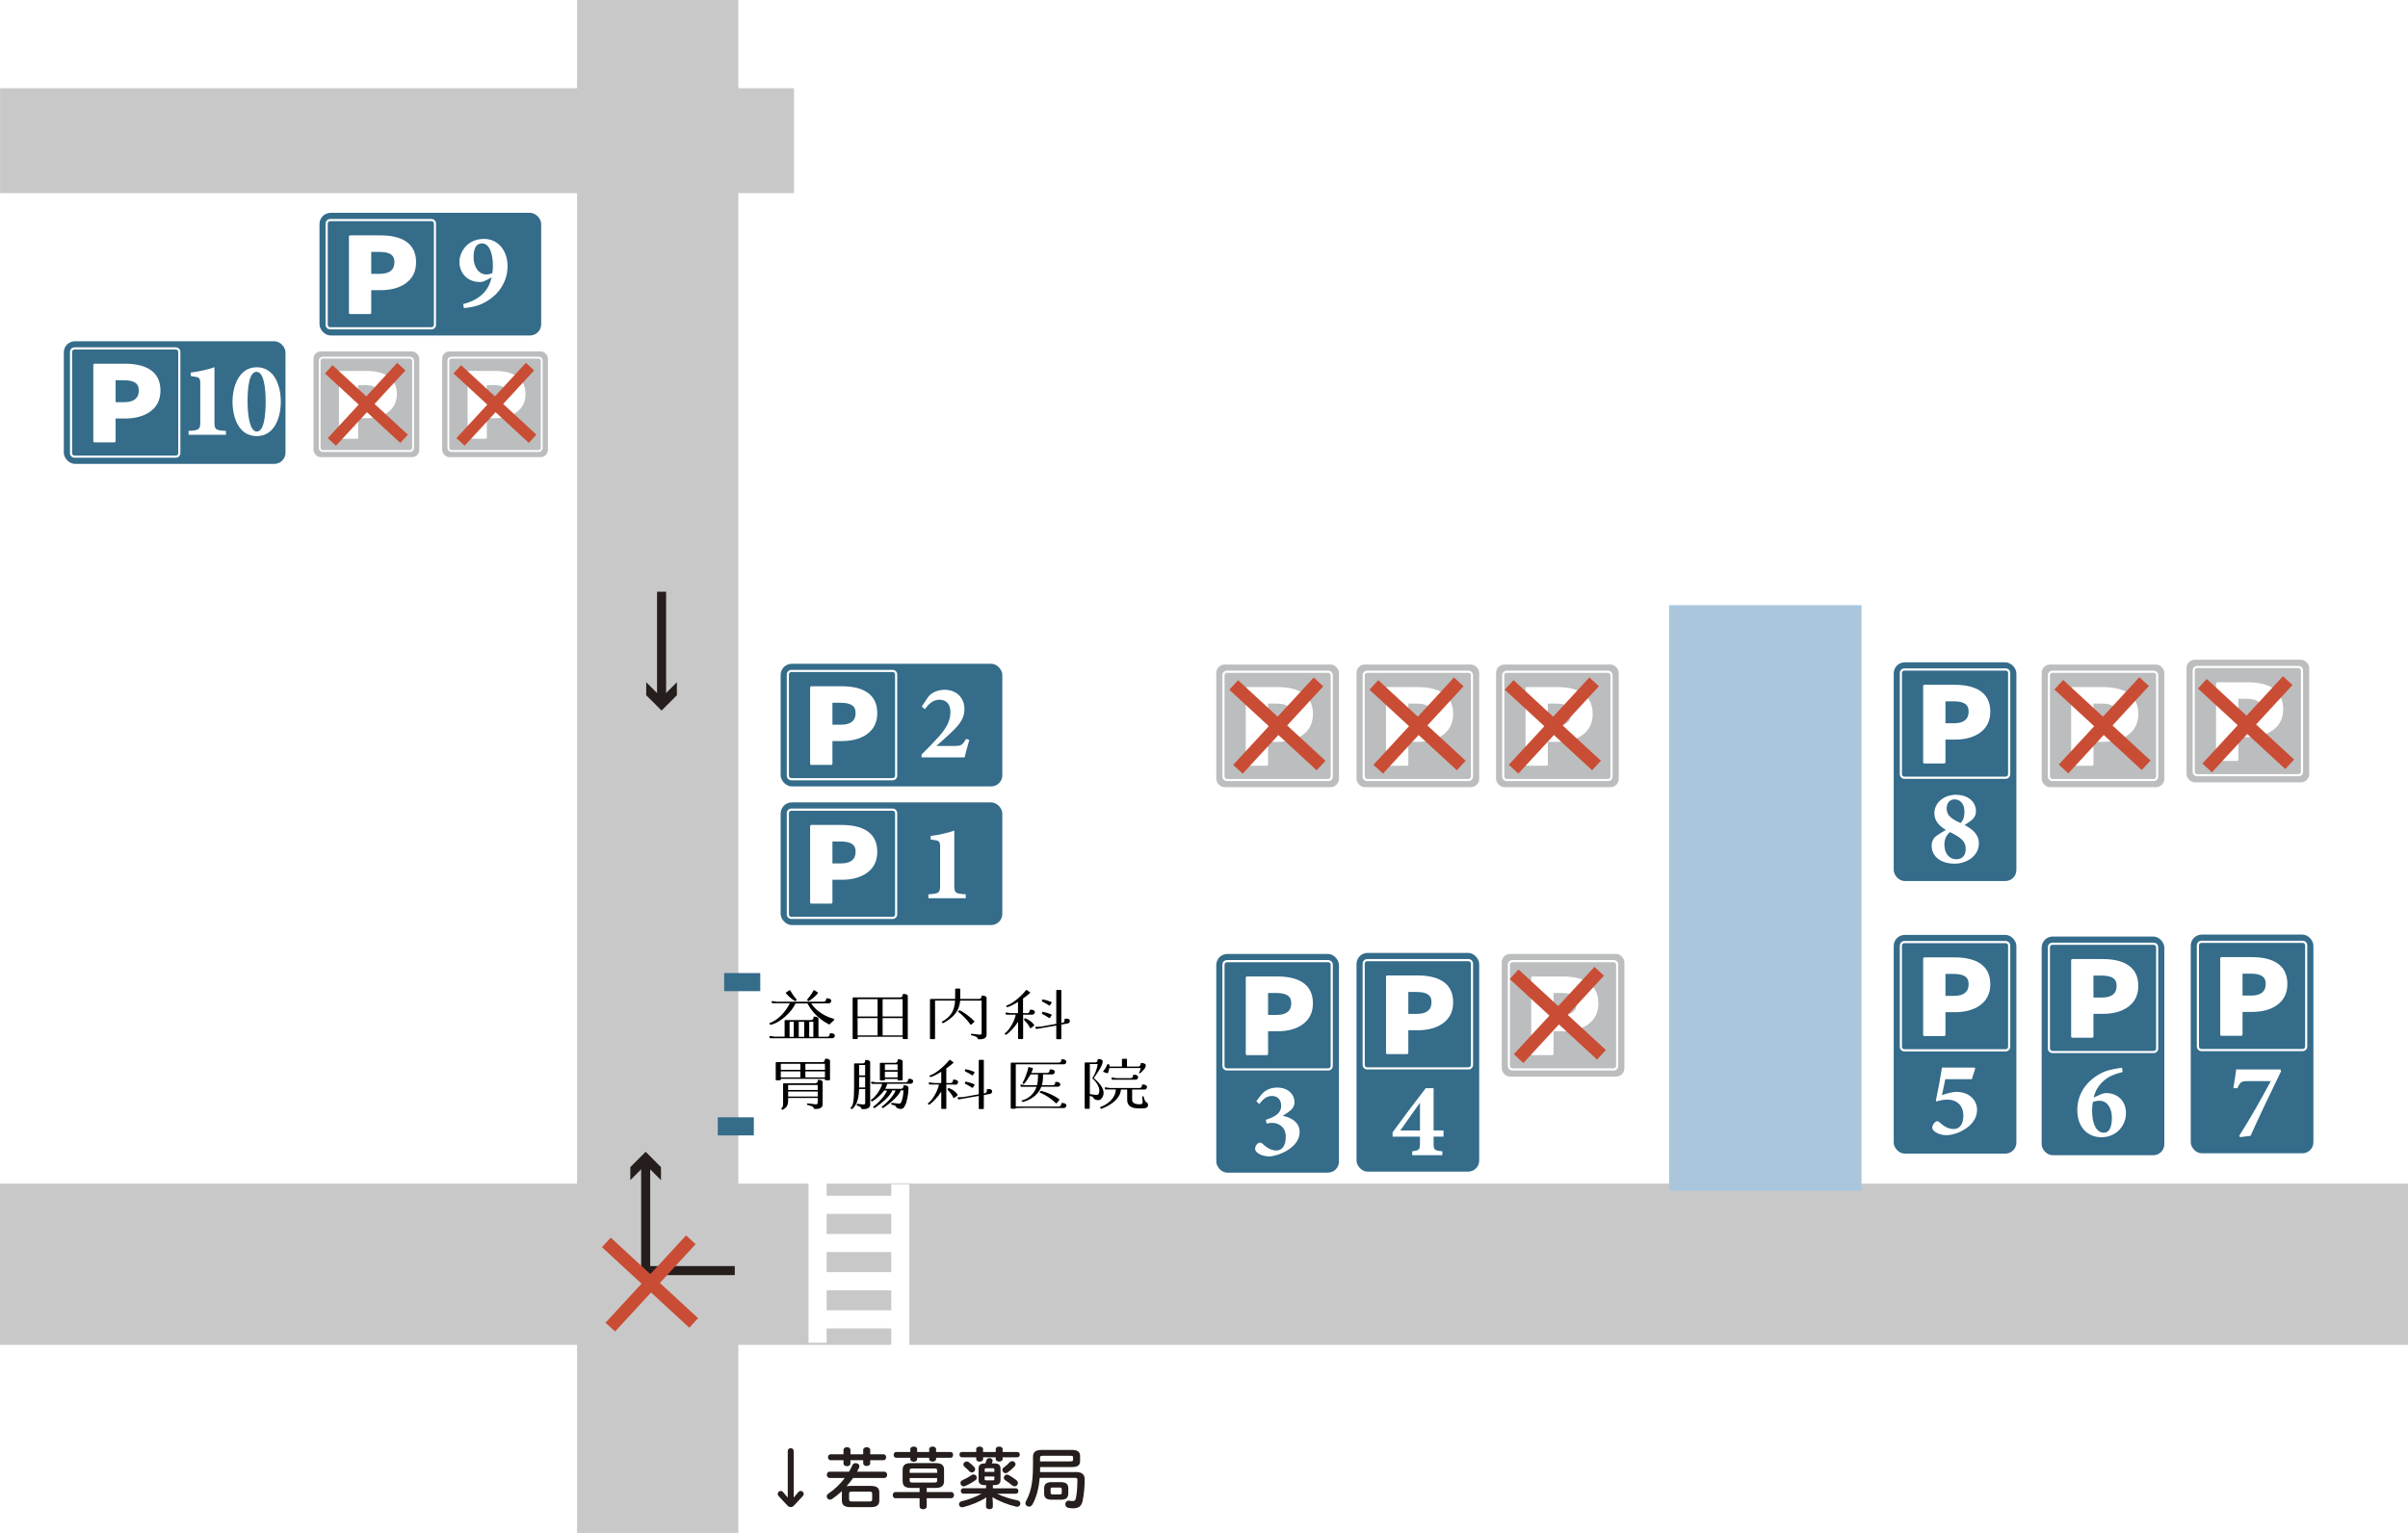 <svg viewBox="0 0 446.78 284.5" xmlns="http://www.w3.org/2000/svg" xmlns:xlink="http://www.w3.org/1999/xlink"><pattern id="a" height="28.8" patternTransform="matrix(.16 0 0 .14 -6604.98 -8818.74)" patternUnits="userSpaceOnUse" viewBox="0 0 28.8 28.8" width="28.8"><path d="m0 0h28.8v28.8h-28.8z" fill="none"/><path d="m28.8 32.4c1.99 0 3.6-1.61 3.6-3.6s-1.61-3.6-3.6-3.6-3.6 1.61-3.6 3.6 1.61 3.6 3.6 3.6z" fill="#7bbde4"/><path d="m14.4 32.4c1.99 0 3.6-1.61 3.6-3.6s-1.61-3.6-3.6-3.6-3.6 1.61-3.6 3.6 1.61 3.6 3.6 3.6z" fill="#7bbde4"/><circle cx="28.8" cy="14.4" fill="#7bbde4" r="3.6"/><path d="m14.4 18c1.99 0 3.6-1.61 3.6-3.6s-1.61-3.6-3.6-3.6-3.6 1.61-3.6 3.6 1.61 3.6 3.6 3.6z" fill="#7bbde4"/><path d="m7.2 25.2c1.99 0 3.6-1.61 3.6-3.6s-1.61-3.6-3.6-3.6-3.6 1.61-3.6 3.6 1.61 3.6 3.6 3.6z" fill="#7bbde4"/><path d="m21.6 25.2c1.99 0 3.6-1.61 3.6-3.6s-1.61-3.6-3.6-3.6-3.6 1.61-3.6 3.6 1.61 3.6 3.6 3.6z" fill="#7bbde4"/><path d="m7.2 10.8c1.99 0 3.6-1.61 3.6-3.6s-1.61-3.6-3.6-3.6-3.6 1.61-3.6 3.6 1.61 3.6 3.6 3.6z" fill="#7bbde4"/><path d="m21.6 10.8c1.99 0 3.6-1.61 3.6-3.6s-1.61-3.6-3.6-3.6-3.6 1.61-3.6 3.6 1.61 3.6 3.6 3.6z" fill="#7bbde4"/><path d="m0 32.4c1.99 0 3.6-1.61 3.6-3.6s-1.61-3.6-3.6-3.6-3.6 1.61-3.6 3.6 1.61 3.6 3.6 3.6z" fill="#7bbde4"/><circle cy="14.4" fill="#7bbde4" r="3.6"/><path d="m28.8 3.6c1.99 0 3.6-1.61 3.6-3.6s-1.61-3.6-3.6-3.6-3.6 1.61-3.6 3.6 1.61 3.6 3.6 3.6z" fill="#7bbde4"/><path d="m14.4 3.6c1.99 0 3.6-1.61 3.6-3.6s-1.61-3.6-3.6-3.6-3.6 1.61-3.6 3.6 1.61 3.6 3.6 3.6z" fill="#7bbde4"/><path d="m0 3.6c1.99 0 3.6-1.61 3.6-3.6s-1.61-3.6-3.6-3.6-3.6 1.61-3.6 3.6 1.61 3.6 3.6 3.6z" fill="#7bbde4"/></pattern><path d="m107.07 0h29.92v284.5h-29.92z" fill="#c8c8c9"/><path d="m208.43 11.24h29.92v446.78h-29.92z" fill="#c8c8c9" transform="matrix(0 1 -1 0 458.02 11.24)"/><path d="m136.99 116.61h80.58v102.8h-80.58z" fill="url(#a)"/><path d="m167.74 184.49h-.15s-.02 0-.03 0c0 0-.01 0-.02 0 0 0-.02.01-.03.02s-.01.02-.02.03v.04c0 .46-.3.53-.48.53h-8.69c-.06 0-.12.05-.12.12v7.5c0 .06.05.11.12.11h.7c.07 0 .12-.05.12-.11v-.32h8.35v.32c0 .06.05.11.12.11h.7c.06 0 .12-.05.12-.11v-7.91s0-.04-.02-.06c0-.01-.18-.3-.65-.3zm-.27.94v3.22h-3.71v-3.22zm-4.64 3.22h-3.71v-3.22h3.71zm-3.71.29h3.71v3.22h-3.71zm4.64 0h3.71v3.22h-3.71z"/><path d="m182.37 184.77h-.15s-.02 0-.03 0c0 0-.01 0-.02 0s-.02.01-.03.02-.01.02-.02.03v.05c0 .46-.3.53-.48.53h-3.48c0-.1 0-.21 0-.31v-1.5c0-.06-.05-.12-.12-.12h-.7c-.06 0-.12.06-.12.12v1.5.31h-4.55c-.07 0-.12.05-.12.12v7.22c0 .06.05.11.12.11h.7c.06 0 .12-.05.12-.11v-7.05h3.72c-.11 1.91-.78 2.97-2.41 3.92-.04.02-.06.07-.06.12s.04.08.09.1l.13.03s.06 0 .09 0c1.52-.88 2.89-1.87 3.1-4.15h3.98v5.96c0 .15-.03.25-.09.3s-.17.07-.33.05-1.42-.17-1.42-.17c-.03 0-.07 0-.1.03-.03.02-.04.06-.04.09v.07c0 .05.05.1.1.11 1.15.2 1.16.59 1.16.6 0 .03.01.06.04.09.02.02.05.04.08.04h.35c.72 0 1.17-.31 1.17-.82v-6.46-.46s0-.04-.02-.06c0-.01-.19-.3-.65-.3zm-.74 8s0 0 0-.01 0 0 0 .01z"/><path d="m180.76 189.69s.04-.05.04-.08 0-.06-.03-.09c-.51-.58-1.95-1.7-2.67-2-.03-.01-.08-.01-.11 0l-.16.1s-.05.06-.05.1.02.08.05.1c.79.59 1.63 1.48 2.21 2.31.02.03.05.05.08.05s.07 0 .09-.03l.55-.47z"/><path d="m193.37 188.18.04.02c.38.2.95.5 1.24.72.03.02.06.03.09.02.03 0 .06-.03.08-.05l.29-.46s.02-.07.01-.1-.04-.06-.07-.07c-.42-.18-1.09-.39-1.53-.47-.06-.01-.11.02-.13.07l-.07.17c-.02.06 0 .12.05.15z"/><path d="m193.37 185.87.05.02c.38.2.94.5 1.23.71.03.02.06.03.09.02.03 0 .06-.02.08-.05l.29-.45s.02-.07.01-.1-.04-.06-.07-.07c-.41-.18-1.1-.39-1.53-.47-.06 0-.11.02-.13.07l-.07.17c-.02.05 0 .12.05.15z"/><path d="m191.3 187.41h-.15s-.02 0-.03 0c0 0 0 0-.01 0s-.02.01-.03.02-.02.02-.02.03-.01.03-.01.04c0 .45-.28.53-.46.53h-.78v-2.71c.51-.36.97-.72 1.28-1 .03-.02.04-.06.04-.09 0-.04-.02-.07-.05-.09l-.57-.4s-.06-.02-.09-.02-.06.03-.07.05c-.53.75-2.23 2.4-3.59 2.86-.04.02-.07.05-.08.1 0 .04.02.09.06.11l.11.06s.06.02.09.01c.49-.13 1.22-.51 1.94-.97v2.09h-1.36l-.82-.12s-.08 0-.1.04c-.03.03-.04.07-.03.11l.05.17s.06.08.11.08h1.73c-.15 1.02-1.12 2.83-2 3.45-.03.02-.05.06-.05.1 0 .03.02.07.05.09l.11.08s.1.03.14 0c.67-.47 1.6-1.46 2.18-2.41v3.11c0 .06.05.11.12.11h.7c.07 0 .12-.05.12-.11v-4.42h1.73c.21 0 .44-.18.44-.46v-.11s0-.04-.02-.06c0-.01-.19-.3-.65-.3z"/><path d="m198.46 189.3s-.01-.04-.03-.06c-.01-.01-.23-.26-.7-.18l-.15.03s-.02.01-.03.02h-.01s-.01.01-.02.02v.01s0 .01-.01.02v.02.04c.03.17 0 .32-.06.42-.08.12-.22.16-.31.18l-.22.04v-6.02c0-.06-.05-.12-.12-.12h-.7c-.06 0-.12.06-.12.12v6.18l-2.95.52-.82.03s-.08.02-.1.06c-.02.03-.02.07 0 .11l.08.16s.07.07.13.06l.76-.13 2.9-.51v2.43c0 .06.05.11.12.11h.7c.07 0 .12-.05.12-.11v-2.6l.85-.15.37-.07c.11-.02.21-.08.28-.18s.1-.22.07-.35c0 0-.02-.11-.02-.11z"/><path d="m190.32 189-.04-.02c-.05-.02-.11 0-.15.04l-.11.14s-.03.12.01.16c.72.67 1.06 1.42 1.07 1.43.01.03.04.06.08.07.04 0 .07 0 .1-.02l.57-.44c.05-.04.06-.11.02-.16-.51-.68-.91-.87-1.56-1.18z"/><path d="m179.07 201.13.04.02c.38.2.95.5 1.24.72.03.02.06.03.09.02.03 0 .06-.03.08-.05l.29-.46s.03-.07.01-.1c-.01-.03-.03-.06-.07-.07-.41-.18-1.1-.39-1.53-.47-.05-.01-.11.02-.13.07l-.07.17c-.02.06 0 .12.05.15z"/><path d="m179.07 198.82.05.03c.37.2.94.49 1.22.71.03.02.06.03.09.02.03 0 .06-.02.08-.05l.29-.45s.03-.07.01-.1c-.01-.03-.03-.06-.07-.07-.41-.18-1.1-.39-1.53-.47-.05 0-.11.02-.13.07l-.07.17c-.02.05 0 .12.05.15z"/><path d="m176.94 201.3h.38c.21 0 .44-.18.44-.46v-.11s0-.04-.02-.06c0-.01-.19-.3-.66-.3h-.15s-.02 0-.03 0c0 0-.01 0-.02 0 0 0-.01 0-.02.01 0 0-.01 0-.02.01v.01s-.01.01-.02.03v.04c0 .45-.28.53-.46.53h-.78v-2.71c.51-.36.97-.72 1.28-1 .03-.02.04-.06.04-.09 0-.04-.02-.07-.05-.09l-.58-.4s-.06-.02-.09-.02-.06.03-.07.05c-.53.75-2.22 2.4-3.59 2.86-.04.02-.07.05-.08.1 0 .04.02.09.06.11l.11.06s.06.02.09.01c.49-.13 1.22-.51 1.94-.97v2.09h-1.37l-.82-.12s-.08 0-.1.04c-.03.03-.03.07-.03.11l.05.17s.06.08.11.08h1.73c-.16 1.02-1.12 2.83-2 3.45-.03.02-.05.06-.05.1 0 .03.02.07.05.09l.11.08s.1.03.14 0c.67-.47 1.6-1.46 2.18-2.41v3.11c0 .06.05.11.12.11h.7c.06 0 .12-.05.12-.11v-4.42h1.35z"/><path d="m184.04 202.37s-.02-.04-.03-.06c0 0-.23-.27-.7-.18l-.15.03s-.03 0-.04.02c0 0 0 0-.01.01 0 0-.01.01-.02.02v.01c0 .01 0 .02-.01.03v.02.01.02c0 .06.02.11.02.15 0 .11-.02.2-.08.27-.08.12-.22.16-.31.18l-.17.03v-6.12c0-.06-.05-.12-.12-.12h-.7c-.06 0-.12.06-.12.12v6.28l-3 .53-.82.02s-.08.02-.1.06-.02.08 0 .11l.08.16s.07.07.13.07l.76-.14 2.95-.52v2.34c0 .06.05.11.12.11h.7c.07 0 .12-.05.12-.11v-2.5l.8-.14.37-.07c.11-.02.21-.08.28-.18.06-.08.08-.17.08-.26 0-.03 0-.06 0-.09l-.02-.11z"/><path d="m177.67 203.13c-.51-.68-.9-.87-1.55-1.18l-.04-.02c-.05-.02-.11-.01-.15.04l-.12.14s-.03.12.01.16c.72.67 1.06 1.42 1.07 1.43.02.03.04.06.08.07.04 0 .07 0 .1-.02l.57-.44c.05-.04.06-.11.02-.16z"/><path d="m163.36 200.51h.7c.06 0 .12-.05.12-.12v-.15h2.36v.15c0 .06.05.12.12.12h.7c.07 0 .12-.05.12-.12v-3.43s0-.04-.01-.06c0-.01-.19-.3-.65-.3h-.15c-.07 0-.12.06-.12.12 0 .46-.3.53-.48.53h-2.7c-.07 0-.12.05-.12.12v3.02c0 .06.05.12.12.12zm.82-1.62h2.36v1.06h-2.36zm2.36-1.35v1.06h-2.36v-1.06z"/><path d="m160.79 196.71h-.15s-.02 0-.03 0c0 0-.01 0-.02 0 0 0 0 .01-.02.02 0 0-.01 0-.02.01v.01c0 .01-.01.02-.02.03v.05c0 .46-.3.53-.48.53h-1.46c-.06 0-.12.05-.12.12v4.13c0 2.59-.15 3.55-.62 3.95-.03.02-.04.06-.04.1s.02.07.06.09l.12.07s.1.02.13-.01c.56-.47 1.21-1.32 1.28-3.7h1.13v2.52c0 .15-.03.25-.09.3s-.17.07-.33.05l-1.01-.12c-.06 0-.11.03-.13.09l-.02.1c-.01.06.02.13.08.14.79.21.79.52.79.52 0 .03.01.06.03.09.02.02.05.04.08.04h.35c.72 0 1.17-.31 1.17-.82v-7.94s0-.04-.02-.06c0-.01-.19-.3-.65-.3zm-.27.94v1.94h-1.12v-1.94zm-1.12 3.96v-1.73h1.12v1.94h-1.12c0-.07 0-.14 0-.21zm.64 4.12v-.02z"/><path d="m168.75 200.23h-.15s-.02 0-.02 0c-.05.01-.09.06-.09.11 0 .46-.3.53-.48.53h-5.43l-.82-.12s-.08 0-.11.04c-.03.03-.03.07-.02.11l.05.17c.02.05.06.09.11.09h1.88c-.29 1.25-1.47 2.62-2.03 2.94-.03.02-.05.05-.06.09 0 .04 0 .08.04.1l.1.09s.09.04.14.01c.45-.26 1.5-1.03 2.19-2.01h.53c-.28.83-1.45 2.23-2.52 2.98-.03.02-.05.06-.05.1s.02.07.05.09l.11.08s.1.03.14 0c1.08-.76 2.89-2.16 3.23-3.26h.63c-.28.83-1.45 2.23-2.52 2.98-.03.02-.05.06-.05.1s.02.07.05.09l.11.08s.09.03.14 0c1.08-.76 2.89-2.16 3.22-3.26h.5c-.01.63-.1 1.63-.47 2.29-.08.14-.19.2-.56.16l-1.09-.13s-.07 0-.09.02-.04.05-.04.08v.1c-.01.06.03.12.09.13.76.13.8.36.83.48v.02s0 .03.02.04.02.02.03.02c.63.35 1.17.31 1.42-.12l.19-.34c.31-.54.59-2.13.6-2.87v-.46s0-.04-.02-.06c0-.01-.19-.3-.65-.3h-.15s-.02 0-.03 0c0 0-.01 0-.02 0 0 0-.01 0-.01.01 0 0-.02 0-.03.02v.02s-.01.01-.02.02v.05c0 .46-.3.53-.48.53h-2.9c.18-.3.31-.61.38-.94h3.98s.38 0 .38 0c.21 0 .44-.18.44-.46v-.11s0-.05-.02-.06c0-.01-.19-.3-.65-.3z"/><path d="m204.43 203.84.19-.34s0 0 0-.01c.1-.21.14-.43.14-.66 0-.81-.6-1.71-1.82-2.75.04-.06.08-.12.08-.12.51-.71 1.57-2.19 1.57-2.94v-.11s0-.05-.02-.06c0-.01-.18-.3-.65-.3h-.15s-.02 0-.03 0c0 0-.01 0-.02 0 0 0-.01 0-.02.01 0 0-.01 0-.02.01s-.02.02-.02.03-.01.03-.01.05c0 .46-.3.53-.47.53h-1.81c-.07 0-.12.05-.12.12v8.36c0 .06.05.12.12.12h.7c.07 0 .12-.05.12-.12v-2.27c.67.13.72.34.74.46v.02s0 0 0 0c0 .02.01.03.02.04l.03.03c.62.36 1.17.31 1.42-.13zm-.77-6.35c-.06.72-.49 1.88-.96 2.55s0 .02-.02.03 0 .02 0 .03.01.07.04.09c.77.64 1.61 1.95 1.1 2.84-.08.14-.19.21-.56.16l-1.05-.13v-5.58h1.45z"/><path d="m210.5 199.46h-.15s-.01 0-.02 0c-.05.01-.1.05-.1.11 0 .46-.3.53-.48.53h-2.57l-.82-.12s-.08 0-.11.04c-.03.03-.03.07-.02.11l.05.17c.01.05.06.08.11.08h4.33c.21 0 .44-.18.44-.46v-.11s0-.04-.02-.06c0-.01-.19-.3-.65-.3z"/><path d="m204.78 198.96.65.22c.06.02.13 0 .15-.07.12-.31.2-.61.24-.9h5.82c-.03.3-.13.59-.29.81-.03.05-.02.11.03.15.04.04.12.03.16 0l.09-.08c.28-.24.95-.81.95-1.33v-.11s0-.04-.02-.06c0-.01-.19-.3-.65-.3h-.15c-.07 0-.12.05-.12.12 0 .45-.28.52-.46.53h-2.08v-1.33c0-.06-.05-.11-.12-.11h-.7c-.06 0-.11.05-.11.11v1.33h-2.33c0-.09.01-.18.01-.28 0-.06-.04-.1-.09-.12l-.18-.04c-.06-.01-.12.02-.14.07-.22.62-.61 1.08-.72 1.2-.03.03-.04.07-.03.11s.04.07.08.08z"/><path d="m212.99 204.98s-.07-.26-.07-.26c-.01-.04-.05-.07-.09-.08-.28-.07-.5-.46-.62-1.08 0-.05-.05-.09-.11-.1h-.07s-.07 0-.09.03-.03.06-.03.1l.09.78s.01.08.01.12c0 .15-.04.27-.11.35-.06.07-.15.1-.25.1h-.39c-.12 0-1.2-.02-1.2-.78v-1.95h2.31c.21 0 .44-.18.44-.46v-.11s0-.04-.02-.06c0-.01-.19-.3-.66-.3h-.15s-.02 0-.02 0-.01 0-.02 0c0 0-.01 0-.02.01 0 0-.01 0-.02.02v.01s-.01.01-.01.02v.05c0 .46-.3.53-.48.53h-5.48l-.82-.12s-.08 0-.11.04c-.03.03-.04.07-.02.11l.05.17c.02.05.06.08.11.08h1.9c-.09 1.65-1.52 2.76-2.85 3.25-.04.01-.06.04-.07.08s0 .07.02.1l.09.11s.08.05.13.03c.83-.3 3.48-1.43 3.62-3.57h1.16v1.95c0 1.03.72 1.56 2.13 1.56h.78c.4 0 .72-.11.87-.31.09-.12.12-.27.08-.44z"/><path d="m142.91 190.17s.06.03.09.02c1.77-.37 3.97-2.46 4.6-3.96h2.21c.71 1.26 1.75 2.7 3.99 3.89.04.02.1.02.13-.02l.83-.8s.04-.07.03-.11-.04-.07-.08-.09c-2.2-.63-3.61-1.9-4.19-2.88h3.26c.21 0 .44-.18.44-.47v-.11s0-.04-.02-.06c0-.01-.19-.3-.66-.3h-.15s-.02 0-.03 0c0 0-.01 0-.02 0s-.02.01-.03.02c0 .01-.01.02-.02.03 0 .01-.01.03-.01.05 0 .46-.3.53-.48.53h-8.68l-.82-.12s-.08.01-.11.04-.04.07-.02.11l.05.17c.01.05.06.09.11.09h3.21c-.68 1.44-2.13 3.11-3.71 3.66-.04.01-.07.05-.08.09 0 .04.01.08.05.11l.1.07z"/><path d="m154.2 191.78h-.15s-.01 0-.02 0h-.02s-.01 0-.02 0c0 0-.01.01-.02.02v.01s-.01.02-.01.02c0 .01-.01.03-.01.05 0 .46-.3.53-.48.53h-1.61v-3.37s0-.04-.02-.06c0-.01-.19-.3-.65-.3h-.15s-.02 0-.03 0c0 0-.01 0-.02 0 0 0-.02.01-.03.02 0 .01-.02.02-.02.03v.05c0 .46-.3.53-.48.53h-4.76c-.07 0-.12.05-.12.12v2.96h-1.87l-.82-.12s-.08.01-.1.04c-.03.03-.04.07-.03.11l.05.17c.01.05.06.09.11.09h11.53c.21 0 .44-.18.44-.46v-.11s0-.04-.02-.06c0-.01-.19-.3-.65-.3zm-7.7-2.14h.77v2.79h-.77zm1.7 0h1.01v2.79h-1.01zm1.94 0h.77v2.79h-.77z"/><path d="m147.5 185.79s.11.02.15-.02l.13-.14s.04-.12 0-.16c-.67-.73-1.14-1.64-1.15-1.65-.02-.03-.04-.05-.07-.06-.03 0-.07 0-.09.02l-.61.39s-.04.04-.05.08c0 .03 0 .06.02.09.4.52 1.03 1.06 1.68 1.45z"/><path d="m149.91 185.77s.1.05.15.02c.65-.39 1.28-.93 1.68-1.45.02-.03.03-.06.02-.09 0-.03-.03-.06-.05-.08l-.61-.39s-.06-.02-.09-.02-.06.03-.07.06c0 .01-.49.92-1.15 1.65-.04.05-.04.11 0 .16l.13.14z"/><path d="m196.71 201.26v-.11s0-.04-.02-.06c0-.01-.19-.3-.65-.3h-.15s-.02 0-.03 0c0 0-.01 0-.02 0 0 0-.02.01-.02.01s-.01 0-.02.01v.01s-.01.01-.01.02v.02.02c0 .46-.3.53-.47.53h-2.02c.14-.45.22-.96.22-1.53v-.48h1.74c.21 0 .44-.18.44-.46v-.11s0-.04-.02-.06c0-.01-.19-.3-.66-.3h-.15c-.06 0-.12.05-.12.12 0 .46-.3.53-.47.53h-2.94c.13-.28.24-.54.31-.76 0-.03 0-.06-.01-.09-.02-.03-.04-.05-.07-.06l-.65-.16s-.07 0-.09.01c-.03.02-.04.05-.05.08-.12.74-.59 2.01-1.04 2.81-.03.05-.01.12.04.15l.08.06s.12.02.16-.02c.42-.47.85-1.12 1.19-1.74h1.38v.48c0 .58-.07 1.09-.18 1.53h-2.14l-.82-.12s-.08.01-.11.04c-.02.03-.03.07-.02.11l.05.17c.01.05.06.09.11.09h2.84c-.59 1.75-1.99 2.33-2.67 2.52-.05 0-.08.05-.09.1 0 .05.02.09.06.12l.11.06s.06.02.09 0c.88-.23 2.66-.93 3.39-2.81h3.09c.11 0 .22-.05.31-.13.08-.08.13-.2.13-.33z"/><path d="m193.1 202.47-.15.12s-.05.07-.04.11c0 .04.03.07.07.09.92.35 2.17 1.18 2.91 1.94.02.02.06.04.09.04s.07-.02.09-.04l.46-.56s.03-.05.03-.08-.02-.06-.04-.08c-.88-.7-2.36-1.32-3.3-1.55-.04 0-.07 0-.1.02z"/><path d="m197.18 196.57h-.15c-.07 0-.12.05-.12.12 0 .46-.3.53-.48.53h-8.78c-.06 0-.12.05-.12.12v8.31c0 .07.05.12.12.12h.7c.07 0 .12-.05.12-.12s8.56-.01 8.56-.01h.38c.21 0 .44-.18.44-.46v-.11s0-.04-.02-.06c0-.01-.18-.3-.65-.3h-.15c-.07 0-.12.05-.12.12 0 .43-.26.52-.44.53h-8v-7.83h8.93c.21 0 .44-.18.44-.46v-.11s0-.04-.02-.06c0 0-.18-.3-.65-.3z"/><path d="m153.33 196.49h-.15s-.02 0-.02 0-.01 0-.02 0c0 0-.01 0-.02.01 0 0-.01 0-.02.01 0 0 0 0-.01.01 0 0-.01.01-.02.02 0 .01-.01.03-.01.05 0 .46-.3.53-.48.53h-8.53c-.07 0-.12.05-.12.12v3.13c0 .06.05.12.12.12h.7c.07 0 .12-.05.12-.12v-.15h8.19v.15c0 .06.05.12.12.12h.7c.06 0 .12-.05.12-.12v-3.53s0-.04-.02-.06c0-.01-.19-.3-.66-.3zm-.27.94v1.12h-3.63v-1.12zm-4.56 1.12h-3.63v-1.12h3.63zm-3.63.29h3.63v1.11h-3.63zm4.56 0h3.63v1.11h-3.63z"/><path d="m151.99 200.42h-.15s-.02 0-.03 0c0 0-.01 0-.02 0 0 0-.01.01-.02.01 0 0-.01 0-.02.01v.01s-.01.02-.02.02v.05c0 .46-.3.53-.48.53h-5.83c-.07 0-.12.05-.12.12v3.36c0 .45.02.95-.28 1.13-.03.02-.05.05-.06.09 0 .04.01.08.04.1l.1.09s.09.04.13.01l.05-.03c.4-.23.95-.55.95-1.6v-.55h5.49v.83c0 .15-.03.25-.09.3s-.17.07-.33.05-1.42-.17-1.42-.17c-.04 0-.07 0-.1.03-.02.02-.04.06-.04.1v.07c.01.05.05.1.1.1 1.15.2 1.16.59 1.16.6 0 .03.01.06.03.09.02.02.05.04.08.04h.35c.72 0 1.17-.31 1.17-.82v-3.77-.46s0-.04-.02-.06c0 0-.19-.3-.65-.3zm-.27.94v.93h-5.49v-.93zm-5.49 1.22h5.49v.93h-5.49zm5.02 3.15s0 0 0 0z"/><rect fill="#346c8a" height="22.76" rx="2.07" width="41.13" x="144.84" y="123.19"/><path d="m165.62 124.72c.25 0 .45.2.45.45v18.79c0 .25-.2.45-.45.45h-18.79c-.25 0-.45-.2-.45-.45v-18.79c0-.25.2-.45.45-.45zm0-.4h-18.79c-.47 0-.85.38-.85.85v18.79c0 .47.38.85.85.85h18.79c.47 0 .85-.38.85-.85v-18.79c0-.47-.38-.85-.85-.85z" fill="#fff"/><path d="m150.54 141.97c-.12 0-.23-.1-.23-.23v-14.15c0-.12.1-.23.23-.23h5.61c1.98 0 3.54.36 4.65 1.07 1.31.83 1.97 2.15 1.97 3.9s-.66 3.04-1.96 3.96c-1.15.81-2.73 1.24-4.57 1.24h-1.79v4.2c0 .12-.1.23-.23.23h-3.68zm5.5-7.47c1.79 0 2.71-.73 2.71-2.16 0-.7-.22-1.17-.71-1.48-.45-.29-1.14-.43-2.11-.43h-1.48v4.07z" fill="#fff"/><rect fill="#346c8a" height="22.76" rx="2.07" width="41.13" x="144.84" y="148.92"/><path d="m165.62 150.46c.25 0 .45.2.45.45v18.79c0 .25-.2.45-.45.45h-18.79c-.25 0-.45-.2-.45-.45v-18.79c0-.25.2-.45.45-.45zm0-.4h-18.79c-.47 0-.85.38-.85.85v18.79c0 .47.38.85.85.85h18.79c.47 0 .85-.38.85-.85v-18.79c0-.47-.38-.85-.85-.85z" fill="#fff"/><path d="m150.54 167.71c-.12 0-.23-.1-.23-.23v-14.15c0-.12.1-.23.23-.23h5.61c1.98 0 3.54.36 4.65 1.07 1.31.83 1.97 2.15 1.97 3.9s-.66 3.04-1.96 3.96c-1.15.81-2.73 1.24-4.57 1.24h-1.79v4.2c0 .12-.1.23-.23.23h-3.68zm5.5-7.47c1.79 0 2.71-.73 2.71-2.16 0-.7-.22-1.17-.71-1.48-.45-.29-1.14-.43-2.11-.43h-1.48v4.07z" fill="#fff"/><path d="m309.69 112.32h35.7v108.66h-35.7z" fill="#a9c6dc"/><rect fill="#bbbdbe" height="22.76" rx="1.54" width="22.76" x="225.67" y="123.33"/><path d="m246.44 124.87c.25 0 .45.2.45.45v18.79c0 .25-.2.45-.45.45h-18.79c-.25 0-.45-.2-.45-.45v-18.79c0-.25.2-.45.45-.45zm0-.4h-18.79c-.47 0-.85.38-.85.85v18.79c0 .47.38.85.85.85h18.79c.47 0 .85-.38.85-.85v-18.79c0-.47-.38-.85-.85-.85z" fill="#fff"/><path d="m231.37 142.12c-.12 0-.23-.1-.23-.23v-14.15c0-.12.1-.23.23-.23h5.61c1.98 0 3.54.36 4.65 1.07 1.31.83 1.97 2.15 1.97 3.9s-.66 3.04-1.96 3.96c-1.15.81-2.73 1.24-4.57 1.24h-1.79v4.2c0 .12-.1.23-.23.23h-3.68zm5.5-7.47c1.79 0 2.71-.73 2.71-2.16 0-.7-.22-1.17-.71-1.48-.45-.29-1.14-.43-2.11-.43h-1.48v4.07z" fill="#fff"/><rect fill="#bbbdbe" height="22.76" rx="1.54" width="22.76" x="251.69" y="123.33"/><path d="m272.46 124.87c.25 0 .45.2.45.45v18.79c0 .25-.2.45-.45.45h-18.79c-.25 0-.45-.2-.45-.45v-18.79c0-.25.2-.45.45-.45zm0-.4h-18.79c-.47 0-.85.38-.85.85v18.79c0 .47.38.85.85.85h18.79c.47 0 .85-.38.85-.85v-18.79c0-.47-.38-.85-.85-.85z" fill="#fff"/><path d="m257.39 142.12c-.12 0-.23-.1-.23-.23v-14.15c0-.12.1-.23.23-.23h5.61c1.98 0 3.54.36 4.65 1.07 1.31.83 1.97 2.15 1.97 3.9s-.66 3.04-1.96 3.96c-1.15.81-2.73 1.24-4.57 1.24h-1.79v4.2c0 .12-.1.23-.23.23h-3.68zm5.5-7.47c1.79 0 2.71-.73 2.71-2.16 0-.7-.22-1.17-.71-1.48-.45-.29-1.14-.43-2.11-.43h-1.48v4.07z" fill="#fff"/><rect fill="#bbbdbe" height="22.76" rx="1.54" width="22.76" x="277.58" y="123.33"/><path d="m298.35 124.87c.25 0 .45.2.45.45v18.79c0 .25-.2.45-.45.45h-18.79c-.25 0-.45-.2-.45-.45v-18.79c0-.25.2-.45.45-.45zm0-.4h-18.79c-.47 0-.85.38-.85.85v18.79c0 .47.38.85.85.85h18.79c.47 0 .85-.38.85-.85v-18.79c0-.47-.38-.85-.85-.85z" fill="#fff"/><path d="m283.28 142.12c-.12 0-.23-.1-.23-.23v-14.15c0-.12.1-.23.23-.23h5.61c1.98 0 3.54.36 4.65 1.07 1.31.83 1.97 2.15 1.97 3.9s-.66 3.04-1.96 3.96c-1.15.81-2.73 1.24-4.57 1.24h-1.79v4.2c0 .12-.1.23-.23.23h-3.68zm5.5-7.47c1.79 0 2.71-.73 2.71-2.16 0-.7-.22-1.17-.71-1.48-.45-.29-1.14-.43-2.11-.43h-1.48v4.07z" fill="#fff"/><rect fill="#346c8a" height="40.59" rx="2.05" width="22.76" x="225.67" y="177.04"/><path d="m246.44 178.58c.25 0 .45.2.45.45v18.79c0 .25-.2.45-.45.45h-18.79c-.25 0-.45-.2-.45-.45v-18.79c0-.25.2-.45.45-.45zm0-.4h-18.79c-.47 0-.85.38-.85.85v18.79c0 .47.38.85.85.85h18.79c.47 0 .85-.38.85-.85v-18.79c0-.47-.38-.85-.85-.85z" fill="#fff"/><path d="m231.37 195.83c-.12 0-.23-.1-.23-.23v-14.15c0-.12.1-.23.23-.23h5.61c1.98 0 3.54.36 4.65 1.07 1.31.83 1.97 2.15 1.97 3.9s-.66 3.04-1.96 3.96c-1.15.81-2.73 1.24-4.57 1.24h-1.79v4.2c0 .12-.1.23-.23.23h-3.68zm5.5-7.47c1.79 0 2.71-.73 2.71-2.16 0-.7-.22-1.17-.71-1.48-.45-.29-1.14-.43-2.11-.43h-1.48v4.07z" fill="#fff"/><rect fill="#bbbdbe" height="22.76" rx="1.54" width="22.76" x="278.63" y="177.04"/><path d="m299.4 178.58c.25 0 .45.2.45.45v18.79c0 .25-.2.45-.45.45h-18.79c-.25 0-.45-.2-.45-.45v-18.79c0-.25.2-.45.45-.45zm0-.4h-18.79c-.47 0-.85.38-.85.85v18.79c0 .47.38.85.85.85h18.79c.47 0 .85-.38.85-.85v-18.79c0-.47-.38-.85-.85-.85z" fill="#fff"/><path d="m284.33 195.83c-.12 0-.23-.1-.23-.23v-14.15c0-.12.1-.23.23-.23h5.61c1.98 0 3.54.36 4.65 1.07 1.31.83 1.97 2.15 1.97 3.9s-.66 3.04-1.96 3.96c-1.15.81-2.73 1.24-4.57 1.24h-1.79v4.2c0 .12-.1.23-.23.23h-3.68zm5.5-7.47c1.79 0 2.71-.73 2.71-2.16 0-.7-.22-1.17-.71-1.48-.45-.29-1.14-.43-2.11-.43h-1.48v4.07z" fill="#fff"/><g fill="#c94d34"><path d="m235.84 123.69h2.41v22.05h-2.41z" transform="matrix(.678 -.735 .735 .678 -22.73 217.49)"/><path d="m235.84 123.69h2.41v22.05h-2.41z" transform="matrix(.735 .678 -.678 .735 154.27 -125.07)"/><path d="m261.86 123.69h2.41v22.05h-2.41z" transform="matrix(.678 -.735 .735 .678 -14.36 236.61)"/><path d="m261.86 123.69h2.41v22.05h-2.41z" transform="matrix(.735 .678 -.678 .735 161.17 -142.72)"/><path d="m286.97 123.69h2.41v22.05h-2.41z" transform="matrix(.678 -.735 .735 .678 -6.29 255.06)"/><path d="m286.97 123.69h2.41v22.05h-2.41z" transform="matrix(.735 .678 -.678 .735 167.83 -159.75)"/><path d="m287.88 177.4h2.41v22.05h-2.41z" transform="matrix(.678 -.735 .735 .678 -45.46 273.01)"/><path d="m287.88 177.4h2.41v22.05h-2.41z" transform="matrix(.735 .678 -.678 .735 204.51 -146.13)"/></g><path d="m172.26 166.7v-.73c2.04-.1 2.17-.32 2.17-1.74v-7.15c0-1.01-.36-1.09-1.17-1.19l-.59-.1v-.65c1.52-.18 3.22-.57 4.39-.99v10.08c0 1.46.12 1.64 2.13 1.74v.73h-6.94z" fill="#fff"/><path d="m179.86 137.3c-.32 1.07-.69 2.43-.89 3.26h-7.98v-.53c1.05-1.03 2.19-2.19 3.2-3.32 1.48-1.66 2.15-3 2.15-4.54 0-1.4-.69-2.31-2.04-2.31-1.19 0-2.04.83-2.69 1.76l-.59-.49 1.26-1.88c.67-.79 1.78-1.23 3.02-1.23 1.98 0 3.64 1.34 3.64 3.54 0 1.54-.59 2.67-2.61 4.53-.77.71-1.88 1.74-2.59 2.35h3.32c1.23 0 1.46-.08 2.19-1.32l.59.2z" fill="#fff"/><rect fill="#bbbdbe" height="22.76" rx="1.54" width="22.76" x="378.81" y="123.33"/><path d="m399.59 124.87c.25 0 .45.2.45.45v18.79c0 .25-.2.45-.45.45h-18.79c-.25 0-.45-.2-.45-.45v-18.79c0-.25.2-.45.45-.45zm0-.4h-18.79c-.47 0-.85.38-.85.85v18.79c0 .47.38.85.85.85h18.79c.47 0 .85-.38.85-.85v-18.79c0-.47-.38-.85-.85-.85z" fill="#fff"/><path d="m384.51 142.12c-.12 0-.23-.1-.23-.23v-14.15c0-.12.1-.23.23-.23h5.61c1.98 0 3.54.36 4.65 1.07 1.31.83 1.97 2.15 1.97 3.9s-.66 3.04-1.96 3.96c-1.15.81-2.73 1.24-4.57 1.24h-1.79v4.2c0 .12-.1.23-.23.23h-3.68zm5.5-7.47c1.79 0 2.71-.73 2.71-2.16 0-.7-.22-1.17-.71-1.48-.45-.29-1.14-.43-2.11-.43h-1.48v4.07z" fill="#fff"/><rect fill="#bbbdbe" height="22.76" rx="1.54" width="22.76" x="405.69" y="122.44"/><path d="m426.46 123.98c.25 0 .45.2.45.45v18.79c0 .25-.2.45-.45.45h-18.79c-.25 0-.45-.2-.45-.45v-18.79c0-.25.2-.45.45-.45zm0-.4h-18.79c-.47 0-.85.38-.85.85v18.79c0 .47.38.85.85.85h18.79c.47 0 .85-.38.85-.85v-18.79c0-.47-.38-.85-.85-.85z" fill="#fff"/><path d="m411.39 141.23c-.12 0-.23-.1-.23-.23v-14.15c0-.12.1-.23.23-.23h5.61c1.98 0 3.54.36 4.65 1.07 1.31.83 1.97 2.15 1.97 3.9s-.66 3.04-1.96 3.96c-1.15.81-2.73 1.24-4.57 1.24h-1.79v4.2c0 .12-.1.23-.23.23h-3.68zm5.5-7.47c1.79 0 2.71-.73 2.71-2.16 0-.7-.22-1.17-.71-1.48-.45-.29-1.14-.43-2.11-.43h-1.48v4.07z" fill="#fff"/><path d="m388.99 123.69h2.41v22.05h-2.41z" fill="#c94d34" transform="matrix(.678 -.735 .735 .678 26.52 330.01)"/><path d="m388.99 123.69h2.41v22.05h-2.41z" fill="#c94d34" transform="matrix(.735 .678 -.678 .735 194.89 -228.96)"/><path d="m415.63 123.51h2.41v22.05h-2.41z" fill="#c94d34" transform="matrix(.678 -.735 .735 .678 35.23 349.53)"/><path d="m415.63 123.51h2.41v22.05h-2.41z" fill="#c94d34" transform="matrix(.735 .678 -.678 .735 201.83 -247.08)"/><path d="m233.09 204.39.99-1.3c.55-.63 1.5-1.25 2.87-1.25 2.07 0 3.24 1.28 3.24 2.75 0 .53-.28 1.09-.67 1.42-.36.32-.85.67-1.52 1.07 2.04.42 3.14 1.52 3.14 3-.02 3.14-4.35 4.54-5.61 4.54-.99 0-1.8-.32-2.19-.65-.36-.28-.47-.53-.47-.81 0-.38.28-.79.53-.97.26-.2.53-.16.81.04.43.4 1.38 1.29 2.57 1.29 1.01 0 1.78-.73 1.78-2.57s-1.38-2.55-2.47-2.55c-.38 0-.81.04-1.09.12l-.14-.69c1.82-.61 2.85-1.26 2.85-2.61 0-1.25-.81-1.82-1.68-1.82-1.01 0-1.68.57-2.39 1.5l-.53-.51z" fill="#fff"/><rect fill="#346c8a" height="40.59" rx="2.05" width="22.76" x="251.69" y="176.85"/><path d="m272.46 178.39c.25 0 .45.2.45.45v18.79c0 .25-.2.45-.45.45h-18.79c-.25 0-.45-.2-.45-.45v-18.79c0-.25.2-.45.45-.45zm0-.4h-18.79c-.47 0-.85.38-.85.85v18.79c0 .47.38.85.85.85h18.79c.47 0 .85-.38.85-.85v-18.79c0-.47-.38-.85-.85-.85z" fill="#fff"/><path d="m257.39 195.64c-.12 0-.23-.1-.23-.23v-14.15c0-.12.1-.23.23-.23h5.61c1.98 0 3.54.36 4.65 1.07 1.31.83 1.97 2.15 1.97 3.9s-.66 3.04-1.96 3.96c-1.15.81-2.73 1.24-4.57 1.24h-1.79v4.2c0 .12-.1.23-.23.23h-3.68zm5.5-7.47c1.79 0 2.71-.73 2.71-2.16 0-.7-.22-1.17-.71-1.48-.45-.29-1.14-.43-2.11-.43h-1.48v4.07z" fill="#fff"/><rect fill="#346c8a" height="40.59" rx="2.05" width="22.76" x="351.36" y="122.92"/><path d="m372.13 124.45c.25 0 .45.2.45.45v18.79c0 .25-.2.45-.45.45h-18.79c-.25 0-.45-.2-.45-.45v-18.79c0-.25.2-.45.45-.45zm0-.4h-18.79c-.47 0-.85.38-.85.85v18.79c0 .47.38.85.85.85h18.79c.47 0 .85-.38.85-.85v-18.79c0-.47-.38-.85-.85-.85z" fill="#fff"/><path d="m357.05 141.7c-.12 0-.23-.1-.23-.23v-14.15c0-.12.1-.23.23-.23h5.61c1.98 0 3.54.36 4.65 1.07 1.31.83 1.97 2.15 1.97 3.9s-.66 3.04-1.96 3.96c-1.15.81-2.73 1.24-4.57 1.24h-1.79v4.2c0 .12-.1.23-.23.23h-3.68zm5.5-7.47c1.79 0 2.71-.73 2.71-2.16 0-.7-.22-1.17-.71-1.48-.45-.29-1.14-.43-2.11-.43h-1.48v4.07z" fill="#fff"/><rect fill="#346c8a" height="40.59" rx="2.05" width="22.76" x="351.36" y="173.51"/><path d="m372.13 175.04c.25 0 .45.2.45.45v18.79c0 .25-.2.45-.45.45h-18.79c-.25 0-.45-.2-.45-.45v-18.79c0-.25.2-.45.45-.45zm0-.4h-18.79c-.47 0-.85.38-.85.85v18.79c0 .47.38.85.85.85h18.79c.47 0 .85-.38.85-.85v-18.79c0-.47-.38-.85-.85-.85z" fill="#fff"/><path d="m357.05 192.29c-.12 0-.23-.1-.23-.23v-14.15c0-.12.1-.23.23-.23h5.61c1.98 0 3.54.36 4.65 1.07 1.31.83 1.97 2.15 1.97 3.9s-.66 3.04-1.96 3.96c-1.15.81-2.73 1.24-4.57 1.24h-1.79v4.2c0 .12-.1.23-.23.23h-3.68zm5.5-7.47c1.79 0 2.71-.73 2.71-2.16 0-.7-.22-1.17-.71-1.48-.45-.29-1.14-.43-2.11-.43h-1.48v4.07z" fill="#fff"/><rect fill="#346c8a" height="40.59" rx="2.05" width="22.76" x="378.81" y="173.81"/><path d="m399.59 175.35c.25 0 .45.2.45.45v18.79c0 .25-.2.45-.45.45h-18.79c-.25 0-.45-.2-.45-.45v-18.79c0-.25.2-.45.45-.45zm0-.4h-18.79c-.47 0-.85.38-.85.85v18.79c0 .47.38.85.85.85h18.79c.47 0 .85-.38.85-.85v-18.79c0-.47-.38-.85-.85-.85z" fill="#fff"/><path d="m384.51 192.6c-.12 0-.23-.1-.23-.23v-14.15c0-.12.1-.23.23-.23h5.61c1.98 0 3.54.36 4.65 1.07 1.31.83 1.97 2.15 1.97 3.9s-.66 3.04-1.96 3.96c-1.15.81-2.73 1.24-4.57 1.24h-1.79v4.2c0 .12-.1.23-.23.23h-3.68zm5.5-7.47c1.79 0 2.71-.73 2.71-2.16 0-.7-.22-1.17-.71-1.48-.45-.29-1.14-.43-2.11-.43h-1.48v4.07z" fill="#fff"/><rect fill="#346c8a" height="40.59" rx="2.05" width="22.76" x="406.47" y="173.45"/><path d="m427.24 174.99c.25 0 .45.2.45.45v18.79c0 .25-.2.45-.45.45h-18.79c-.25 0-.45-.2-.45-.45v-18.79c0-.25.2-.45.45-.45zm0-.4h-18.79c-.47 0-.85.38-.85.85v18.79c0 .47.38.85.85.85h18.79c.47 0 .85-.38.85-.85v-18.79c0-.47-.38-.85-.85-.85z" fill="#fff"/><path d="m412.17 192.24c-.12 0-.23-.1-.23-.23v-14.15c0-.12.1-.23.23-.23h5.61c1.98 0 3.54.36 4.65 1.07 1.31.83 1.97 2.15 1.97 3.9s-.66 3.04-1.96 3.96c-1.15.81-2.73 1.24-4.57 1.24h-1.79v4.2c0 .12-.1.23-.23.23h-3.68zm5.5-7.47c1.79 0 2.71-.73 2.71-2.16 0-.7-.22-1.17-.71-1.48-.45-.29-1.14-.43-2.11-.43h-1.48v4.07z" fill="#fff"/><path d="m265.99 210.95v1.23c0 1.19.1 1.36 1.62 1.48v.73h-5.59v-.73c1.38-.12 1.44-.38 1.44-1.56v-1.15h-5.08v-.81c2.09-2.85 4.47-6.03 6.15-8.18h1.46v7.84h1.84v1.15zm-2.53-6.28c-.95 1.32-2.31 3.2-3.64 5.14h3.64z" fill="#fff"/><path d="m389.45 203.24c.47-.24.99-.38 1.3-.38 2.15 0 3.7 1.46 3.7 3.71 0 2.49-1.92 4.49-4.54 4.49s-4.49-1.9-4.49-5.06c0-4.03 3.06-6.4 5.36-7.23.59-.22 2.09-.51 2.94-.61l.12.79c-.57.14-1.42.38-2.11.71-1.01.49-2.69 1.6-3.28 4.05l1.01-.47zm.12 1.05c-.47 0-.87.08-1.26.22-.08.34-.14 1.07-.14 1.6 0 2.61.87 4.11 2.15 4.11s1.52-1.54 1.52-2.79c0-1.86-.93-3.14-2.27-3.14z" fill="#fff"/><path d="m366.36 198.13.12.2-.63 1.96h-4.92c-.18.85-.43 2.15-.63 2.96.99-.36 2.09-.61 2.63-.61 2.55 0 3.89 1.62 3.89 3.32 0 1.22-.57 2.43-1.98 3.42-1.11.79-2.57 1.3-3.75 1.3-.79 0-1.64-.28-2.09-.65-.42-.32-.49-.51-.49-.79 0-.32.26-.79.61-1.05.24-.16.49-.14.77.12.47.42 1.32 1.22 2.59 1.22s1.8-1.09 1.8-2.51c0-1.78-1.15-2.94-2.96-2.94-.89 0-1.54.2-2.05.34l-.1-.12c.39-1.8.87-4.33 1.15-6.17h6.07z" fill="#fff"/><path d="m423.24 198.79c-1.92 3.97-3.87 7.98-5.67 12.01l-1.94.24-.16-.26c2.15-3.38 4.15-6.94 5.85-10.14h-4.15c-1.36 0-1.5.14-2.05 1.32h-.75c.28-1.58.42-2.59.53-3.48h8.2l.14.3z" fill="#fff"/><path d="m362.96 147.51c2.19 0 3.66 1.3 3.66 3.06 0 .55-.2 1.09-.65 1.52-.32.28-.73.55-1.46 1.03 1.4.75 2.65 1.68 2.65 3.4 0 2.51-2.51 3.77-4.45 3.77-2.65 0-4.31-1.34-4.31-3.34 0-.95.45-1.46.85-1.8.39-.3 1.22-.79 1.8-1.13-1.15-.65-2.15-1.62-2.15-3.08 0-1.88 1.66-3.44 4.07-3.44zm0 11.96c1.11 0 1.78-.69 1.76-1.98-.02-1.38-.93-2.06-2.91-3.06-.59.43-1.05 1.26-1.05 2.29 0 1.88 1.09 2.75 2.19 2.75zm-.28-11.12c-.97 0-1.5.73-1.5 1.72 0 1.3.99 1.96 2.57 2.67.46-.42.73-.99.73-2.09 0-1.74-1.01-2.29-1.8-2.29z" fill="#fff"/><g stroke-miterlimit="10" stroke-width="3.36"><path d="m134.36 182.27h6.7" fill="#090000" stroke="#346c8a"/><path d="m133.18 209.04h6.69" fill="#090000" stroke="#346c8a"/><path d="m151.69 219.28v29.92" fill="none" stroke="#fff"/><path d="m167.04 219.82v29.92" fill="none" stroke="#fff"/><path d="m152.04 223.6h14.57" fill="none" stroke="#fff"/><path d="m152.04 244.86h14.57" fill="none" stroke="#fff"/><path d="m152.04 237.78h14.57" fill="none" stroke="#fff"/><path d="m152.04 230.69h14.57" fill="none" stroke="#fff"/></g><path d="m148.16 276.88c.11-.12.25-.18.41-.18.31 0 .55.26.55.57 0 .15-.04.25-.17.39l-1.66 1.78c-.16.17-.36.26-.58.26s-.42-.09-.58-.26l-1.66-1.78c-.14-.15-.17-.25-.17-.39 0-.31.25-.57.55-.57.16 0 .3.06.41.18l.9 1.06v-8.63c0-.32.23-.54.55-.54s.55.22.55.54v8.63z" fill="#251e1c"/><path d="m158.29 274.29c-.38.54-.79 1.06-1.23 1.55.21-.05.46-.07.74-.07h3.75c1.16 0 1.6.39 1.6 1.24v1.45c0 .85-.44 1.25-1.6 1.25h-3.75c-1.16 0-1.6-.41-1.6-1.25v-1.45c0-.11.01-.21.02-.29-.58.54-1.19 1.04-1.81 1.46-.15.1-.28.14-.42.14-.33 0-.6-.28-.6-.6 0-.18.1-.38.32-.53 1.14-.76 2.18-1.76 3.03-2.89h-2.8c-.34 0-.53-.3-.53-.59s.18-.58.53-.58h3.59c.23-.39.44-.8.63-1.22.11-.26.36-.37.6-.37.34 0 .7.22.7.58 0 .07-.02.16-.06.26-.11.25-.25.5-.38.75h5.05c.36 0 .53.3.53.58s-.17.59-.53.59h-5.78zm-.5-2.68c0 .33-.32.5-.64.5s-.65-.17-.65-.5v-.61h-2.4c-.31 0-.47-.28-.47-.55s.16-.55.47-.55h2.4v-.81c0-.34.32-.5.65-.5s.64.16.64.5v.81h2.37v-.81c0-.34.33-.5.65-.5s.65.16.65.5v.81h2.47c.32 0 .48.27.48.55s-.16.55-.48.55h-2.47v.57c0 .33-.32.5-.65.5s-.65-.17-.65-.5v-.57h-2.37zm3.53 7.05c.41 0 .5-.1.5-.38v-1.07c0-.29-.1-.38-.5-.38h-3.28c-.41 0-.5.09-.5.38v1.07c.01.36.21.37.5.38z" fill="#251e1c"/><path d="m169.02 276.14c-.94-.02-1.53-.23-1.55-1.27v-2.05c0-.9.47-1.28 1.55-1.28h4.57c1.09 0 1.57.34 1.57 1.24v2.08c0 .9-.48 1.28-1.57 1.28h-1.65v.77h4.56c.33 0 .5.28.5.57s-.17.57-.5.57h-4.56v1.55c0 .33-.33.5-.66.5s-.66-.17-.66-.5v-1.55h-4.49c-.32 0-.49-.28-.49-.57s.17-.57.49-.57h4.49v-.77zm-.12-7.2c0-.32.32-.47.64-.47s.63.15.63.47v.53h2.23v-.53c0-.32.32-.47.64-.47s.64.15.64.47v.53h2.69c.32 0 .47.27.47.54s-.15.54-.47.54h-2.69v.25c0 .31-.32.47-.64.47s-.64-.16-.64-.47v-.25h-2.23v.27c0 .31-.32.47-.63.47s-.64-.16-.64-.47v-.27h-2.62c-.31 0-.47-.27-.47-.54s.16-.54.47-.54h2.62zm4.98 3.97c0-.27-.1-.37-.49-.37h-4.13c-.38 0-.48.1-.48.37v.43h5.1zm-.49 2.23c.39 0 .49-.1.49-.37v-.46h-5.1v.46c.01.33.18.37.48.37z" fill="#251e1c"/><path d="m182.73 275.63c-.82 0-1.17-.31-1.17-1v-2.03c0-.69.34-1 1.17-1h.09c.07-.18.14-.39.2-.58.09-.28.32-.41.57-.41.28 0 .58.18.58.48 0 .05-.01.1-.02.16-.04.12-.09.23-.12.34h.44c.82 0 1.17.31 1.17 1v2.03c0 .69-.34 1-1.17 1h-.25v.6h4.29c.3 0 .44.25.44.5s-.15.5-.44.5h-3.5c1.08.53 2.41.96 3.81 1.24.34.07.5.33.5.59 0 .29-.21.59-.59.59-.06 0-.12-.01-.2-.02-1.6-.38-3.17-1-4.38-1.76l.06 1.08v.68c0 .31-.31.47-.63.47s-.63-.16-.63-.47v-.68l.05-1.03c-1.22.79-2.78 1.42-4.32 1.81-.06.01-.12.02-.18.02-.36 0-.57-.28-.57-.57 0-.23.15-.47.47-.54 1.32-.32 2.61-.8 3.73-1.42h-3.43c-.28 0-.43-.26-.43-.5 0-.26.15-.5.43-.5h4.26v-.6h-.22zm-1.6-6.69c0-.32.32-.47.64-.47s.63.15.63.47v.53h2.35v-.53c0-.32.32-.47.64-.47s.64.15.64.47v.53h2.74c.3 0 .44.25.44.49s-.15.5-.44.5h-2.74v.32c0 .31-.32.47-.64.47s-.64-.16-.64-.47v-.32h-2.35v.34c0 .31-.32.47-.63.47s-.64-.16-.64-.47v-.34h-2.68c-.28 0-.43-.25-.43-.5s.15-.49.43-.49h2.68zm-.48 4.71c.33 0 .59.29.59.6 0 .16-.07.33-.25.46-.53.39-1.27.8-1.91 1.08-.1.05-.2.06-.28.06-.36 0-.6-.31-.6-.62 0-.2.11-.41.37-.52.61-.27 1.23-.62 1.72-.95.12-.09.25-.12.36-.12zm.1-1.39c.14.15.18.29.18.43 0 .32-.28.58-.6.58-.16 0-.33-.06-.49-.23-.26-.27-.58-.57-.87-.81-.16-.14-.23-.28-.23-.43 0-.29.3-.57.63-.57.14 0 .27.05.41.15.34.26.71.59.98.89zm3.74.49c0-.18-.06-.26-.27-.26h-1.25c-.21 0-.27.07-.27.26v.42h1.8v-.42zm-.27 1.99c.21 0 .27-.07.27-.26v-.46h-1.8v.46c0 .2.09.26.27.26h1.25zm3.58-3.57c.32 0 .62.26.62.58 0 .12-.05.26-.16.38-.46.49-.87.85-1.34 1.17-.11.07-.23.11-.34.11-.33 0-.6-.3-.6-.6 0-.15.06-.31.23-.43.42-.31.71-.55 1.13-1 .15-.15.31-.21.47-.21zm.79 3.55c.2.15.27.33.27.5 0 .33-.27.63-.6.63-.14 0-.28-.05-.42-.16-.46-.37-.86-.66-1.3-.95-.21-.13-.29-.32-.29-.49 0-.3.27-.58.59-.58.1 0 .2.02.29.07.49.27.97.59 1.46.97z" fill="#251e1c"/><path d="m192.9 274.28c-.17 2.1-.63 3.65-1.34 4.93-.16.29-.41.41-.64.41-.34 0-.66-.26-.66-.63 0-.12.02-.26.11-.41.86-1.54 1.29-3.38 1.29-6.55v-1.65c0-.85.42-1.29 1.65-1.29h5.55c1.17 0 1.54.42 1.54 1.16v.89c0 .74-.37 1.13-1.54 1.13h-5.88c0 .31 0 .63-.01.93h6.74c1.06 0 1.54.5 1.54 1.32 0 1.5-.14 2.89-.39 4.07-.2.9-.7 1.34-1.78 1.34-.31 0-.58-.04-.85-.09-.39-.07-.57-.37-.57-.67 0-.37.29-.75.79-.65.25.05.39.06.54.06.41 0 .54-.1.64-.57.17-.8.27-2.1.27-3.36 0-.28-.09-.38-.52-.38h-6.47zm5.74-3.07c.39 0 .46-.09.46-.32v-.39c0-.23-.06-.32-.46-.32h-5.18c-.38 0-.49.09-.49.36v.68h5.67zm-3.47 7.12c-1.06 0-1.44-.36-1.44-1.18v-.9c0-.82.38-1.18 1.44-1.18h1.6c1.06 0 1.44.36 1.44 1.18v.9c-.02.98-.55 1.17-1.44 1.18zm1.41-.98c.33 0 .42-.07.42-.34v-.6c0-.27-.09-.34-.42-.34h-1.23c-.33 0-.42.07-.42.34v.6c.01.31.15.34.42.34z" fill="#251e1c"/><path d="m136.33 235.81h-16.93" fill="none" stroke="#251e1c" stroke-miterlimit="10" stroke-width="1.68"/><path d="m119.8 235.81v-20.13" fill="none" stroke="#251e1c" stroke-miterlimit="10" stroke-width="1.68"/><path d="m122.64 219.02-2.84-2.84-2.85 2.84v-2.41l2.85-2.85 2.84 2.85z" fill="#251e1c"/><path d="m122.75 109.82v20.13" fill="none" stroke="#251e1c" stroke-miterlimit="10" stroke-width="1.68"/><path d="m119.9 126.61 2.85 2.85 2.84-2.85v2.42l-2.84 2.84-2.85-2.84z" fill="#251e1c"/><path d="m119.38 227.15h2.41v22.05h-2.41z" fill="#c94d34" transform="matrix(.678 -.735 .735 .678 -136.21 165.2)"/><path d="m119.38 227.15h2.41v22.05h-2.41z" fill="#c94d34" transform="matrix(.735 .678 -.678 .735 193.56 -18.62)"/><path d="m63.92-47.55h19.47v147.31h-19.47z" fill="#c8c8c9" transform="matrix(0 1 -1 0 99.77 -47.55)"/><rect fill="#bbbdbe" height="19.62" rx="1.33" width="19.62" x="58.17" y="65.22"/><path d="m76.08 66.55c.21 0 .39.17.39.39v16.2c0 .21-.17.39-.39.39h-16.2c-.21 0-.39-.17-.39-.39v-16.2c0-.21.17-.39.39-.39zm0-.34h-16.2c-.4 0-.73.33-.73.73v16.2c0 .4.33.73.73.73h16.2c.4 0 .73-.33.73-.73v-16.2c0-.4-.33-.73-.73-.73z" fill="#fff"/><path d="m63.08 81.42c-.11 0-.19-.09-.19-.19v-12.2c0-.11.09-.19.19-.19h4.84c1.7 0 3.05.31 4.01.92 1.13.72 1.7 1.85 1.7 3.36s-.57 2.62-1.69 3.42c-.99.7-2.35 1.07-3.94 1.07h-1.54v3.62c0 .11-.09.19-.19.19h-3.18zm4.74-6.44c1.55 0 2.33-.63 2.33-1.87 0-.6-.19-1.01-.61-1.27-.39-.25-.98-.37-1.82-.37h-1.28v3.51h1.37z" fill="#fff"/><rect fill="#bbbdbe" height="19.62" rx="1.33" width="19.62" x="82.04" y="65.22"/><path d="m99.95 66.55c.21 0 .39.17.39.39v16.2c0 .21-.17.39-.39.39h-16.2c-.21 0-.39-.17-.39-.39v-16.2c0-.21.17-.39.39-.39zm0-.34h-16.2c-.4 0-.73.33-.73.73v16.2c0 .4.33.73.73.73h16.2c.4 0 .73-.33.73-.73v-16.2c0-.4-.33-.73-.73-.73z" fill="#fff"/><path d="m86.95 81.42c-.11 0-.19-.09-.19-.19v-12.2c0-.11.09-.19.19-.19h4.84c1.7 0 3.05.31 4.01.92 1.13.72 1.7 1.85 1.7 3.36s-.57 2.62-1.69 3.42c-.99.7-2.35 1.07-3.94 1.07h-1.54v3.62c0 .11-.09.19-.19.19h-3.18zm4.74-6.44c1.55 0 2.33-.63 2.33-1.87 0-.6-.19-1.01-.61-1.27-.39-.25-.98-.37-1.82-.37h-1.28v3.51h1.37z" fill="#fff"/><path d="m66.94 65.53h2.08v19.01h-2.08z" fill="#c94d34" transform="matrix(.678 -.735 .735 .678 -33.26 74.08)"/><path d="m66.94 65.53h2.08v19.01h-2.08z" fill="#c94d34" transform="matrix(.735 .678 -.678 .735 68.93 -26.21)"/><path d="m90.81 65.53h2.08v19.01h-2.08z" fill="#c94d34" transform="matrix(.678 -.735 .735 .678 -25.59 91.62)"/><path d="m90.81 65.53h2.08v19.01h-2.08z" fill="#c94d34" transform="matrix(.735 .678 -.678 .735 75.26 -42.4)"/><rect fill="#346c8a" height="22.76" rx="2.07" width="41.13" x="59.28" y="39.5"/><path d="m80.05 41.04c.25 0 .45.2.45.45v18.79c0 .25-.2.45-.45.45h-18.79c-.25 0-.45-.2-.45-.45v-18.79c0-.25.2-.45.45-.45zm0-.4h-18.79c-.47 0-.85.38-.85.85v18.79c0 .47.38.85.85.85h18.79c.47 0 .85-.38.85-.85v-18.79c0-.47-.38-.85-.85-.85z" fill="#fff"/><path d="m64.97 58.29c-.12 0-.23-.1-.23-.23v-14.15c0-.12.1-.23.23-.23h5.61c1.98 0 3.54.36 4.65 1.07 1.31.83 1.97 2.15 1.97 3.9s-.66 3.04-1.96 3.96c-1.15.81-2.73 1.24-4.57 1.24h-1.79v4.2c0 .12-.1.23-.23.23h-3.68zm5.5-7.47c1.79 0 2.71-.73 2.71-2.16 0-.7-.22-1.17-.71-1.48-.45-.29-1.14-.43-2.11-.43h-1.48v4.07z" fill="#fff"/><path d="m91.21 51.49-.99.51c-.45.24-.81.34-1.15.34-2.39 0-3.83-1.7-3.83-3.73 0-1.76 1.4-4.27 4.56-4.27 2.75 0 4.37 2.33 4.37 5.02 0 3.58-2.39 6.11-5.2 7.21-.75.3-2.05.55-2.9.61l-.14-.75c3.12-.79 4.74-2.51 5.28-4.94zm-1.82-6.32c-1.07.02-1.52.95-1.52 2.63s.93 3.14 2.39 3.14c.49 0 .81-.14 1.09-.26.08-.51.1-1.01.1-1.42 0-1.92-.53-4.11-2.06-4.09z" fill="#fff"/><rect fill="#346c8a" height="22.76" rx="2.07" width="41.13" x="11.84" y="63.33"/><path d="m32.62 64.86c.25 0 .45.2.45.45v18.79c0 .25-.2.45-.45.45h-18.79c-.25 0-.45-.2-.45-.45v-18.79c0-.25.2-.45.45-.45zm0-.4h-18.79c-.47 0-.85.38-.85.85v18.79c0 .47.38.85.85.85h18.79c.47 0 .85-.38.85-.85v-18.79c0-.47-.38-.85-.85-.85z" fill="#fff"/><path d="m17.54 82.11c-.12 0-.23-.1-.23-.23v-14.15c0-.12.1-.23.23-.23h5.61c1.98 0 3.54.36 4.65 1.07 1.31.83 1.97 2.15 1.97 3.9s-.66 3.04-1.96 3.96c-1.15.81-2.73 1.24-4.57 1.24h-1.79v4.2c0 .12-.1.23-.23.23h-3.68zm5.5-7.47c1.79 0 2.71-.73 2.71-2.16 0-.7-.22-1.17-.71-1.48-.45-.29-1.14-.43-2.11-.43h-1.48v4.07z" fill="#fff"/><path d="m34.99 80.7v-.73c2.04-.1 2.17-.32 2.17-1.74v-7.15c0-1.01-.36-1.09-1.17-1.19l-.59-.1v-.65c1.52-.18 3.22-.57 4.39-.99v10.08c0 1.46.12 1.64 2.13 1.74v.73h-6.94z" fill="#fff"/><path d="m47.63 68.16c3.36 0 4.47 3.54 4.47 6.38s-1.11 6.4-4.47 6.4-4.49-3.54-4.49-6.38 1.19-6.4 4.49-6.4zm-.04.85c-1.34 0-1.66 2.85-1.66 5.47s.42 5.61 1.72 5.61 1.64-2.85 1.64-5.59-.4-5.49-1.7-5.49z" fill="#fff"/></svg>